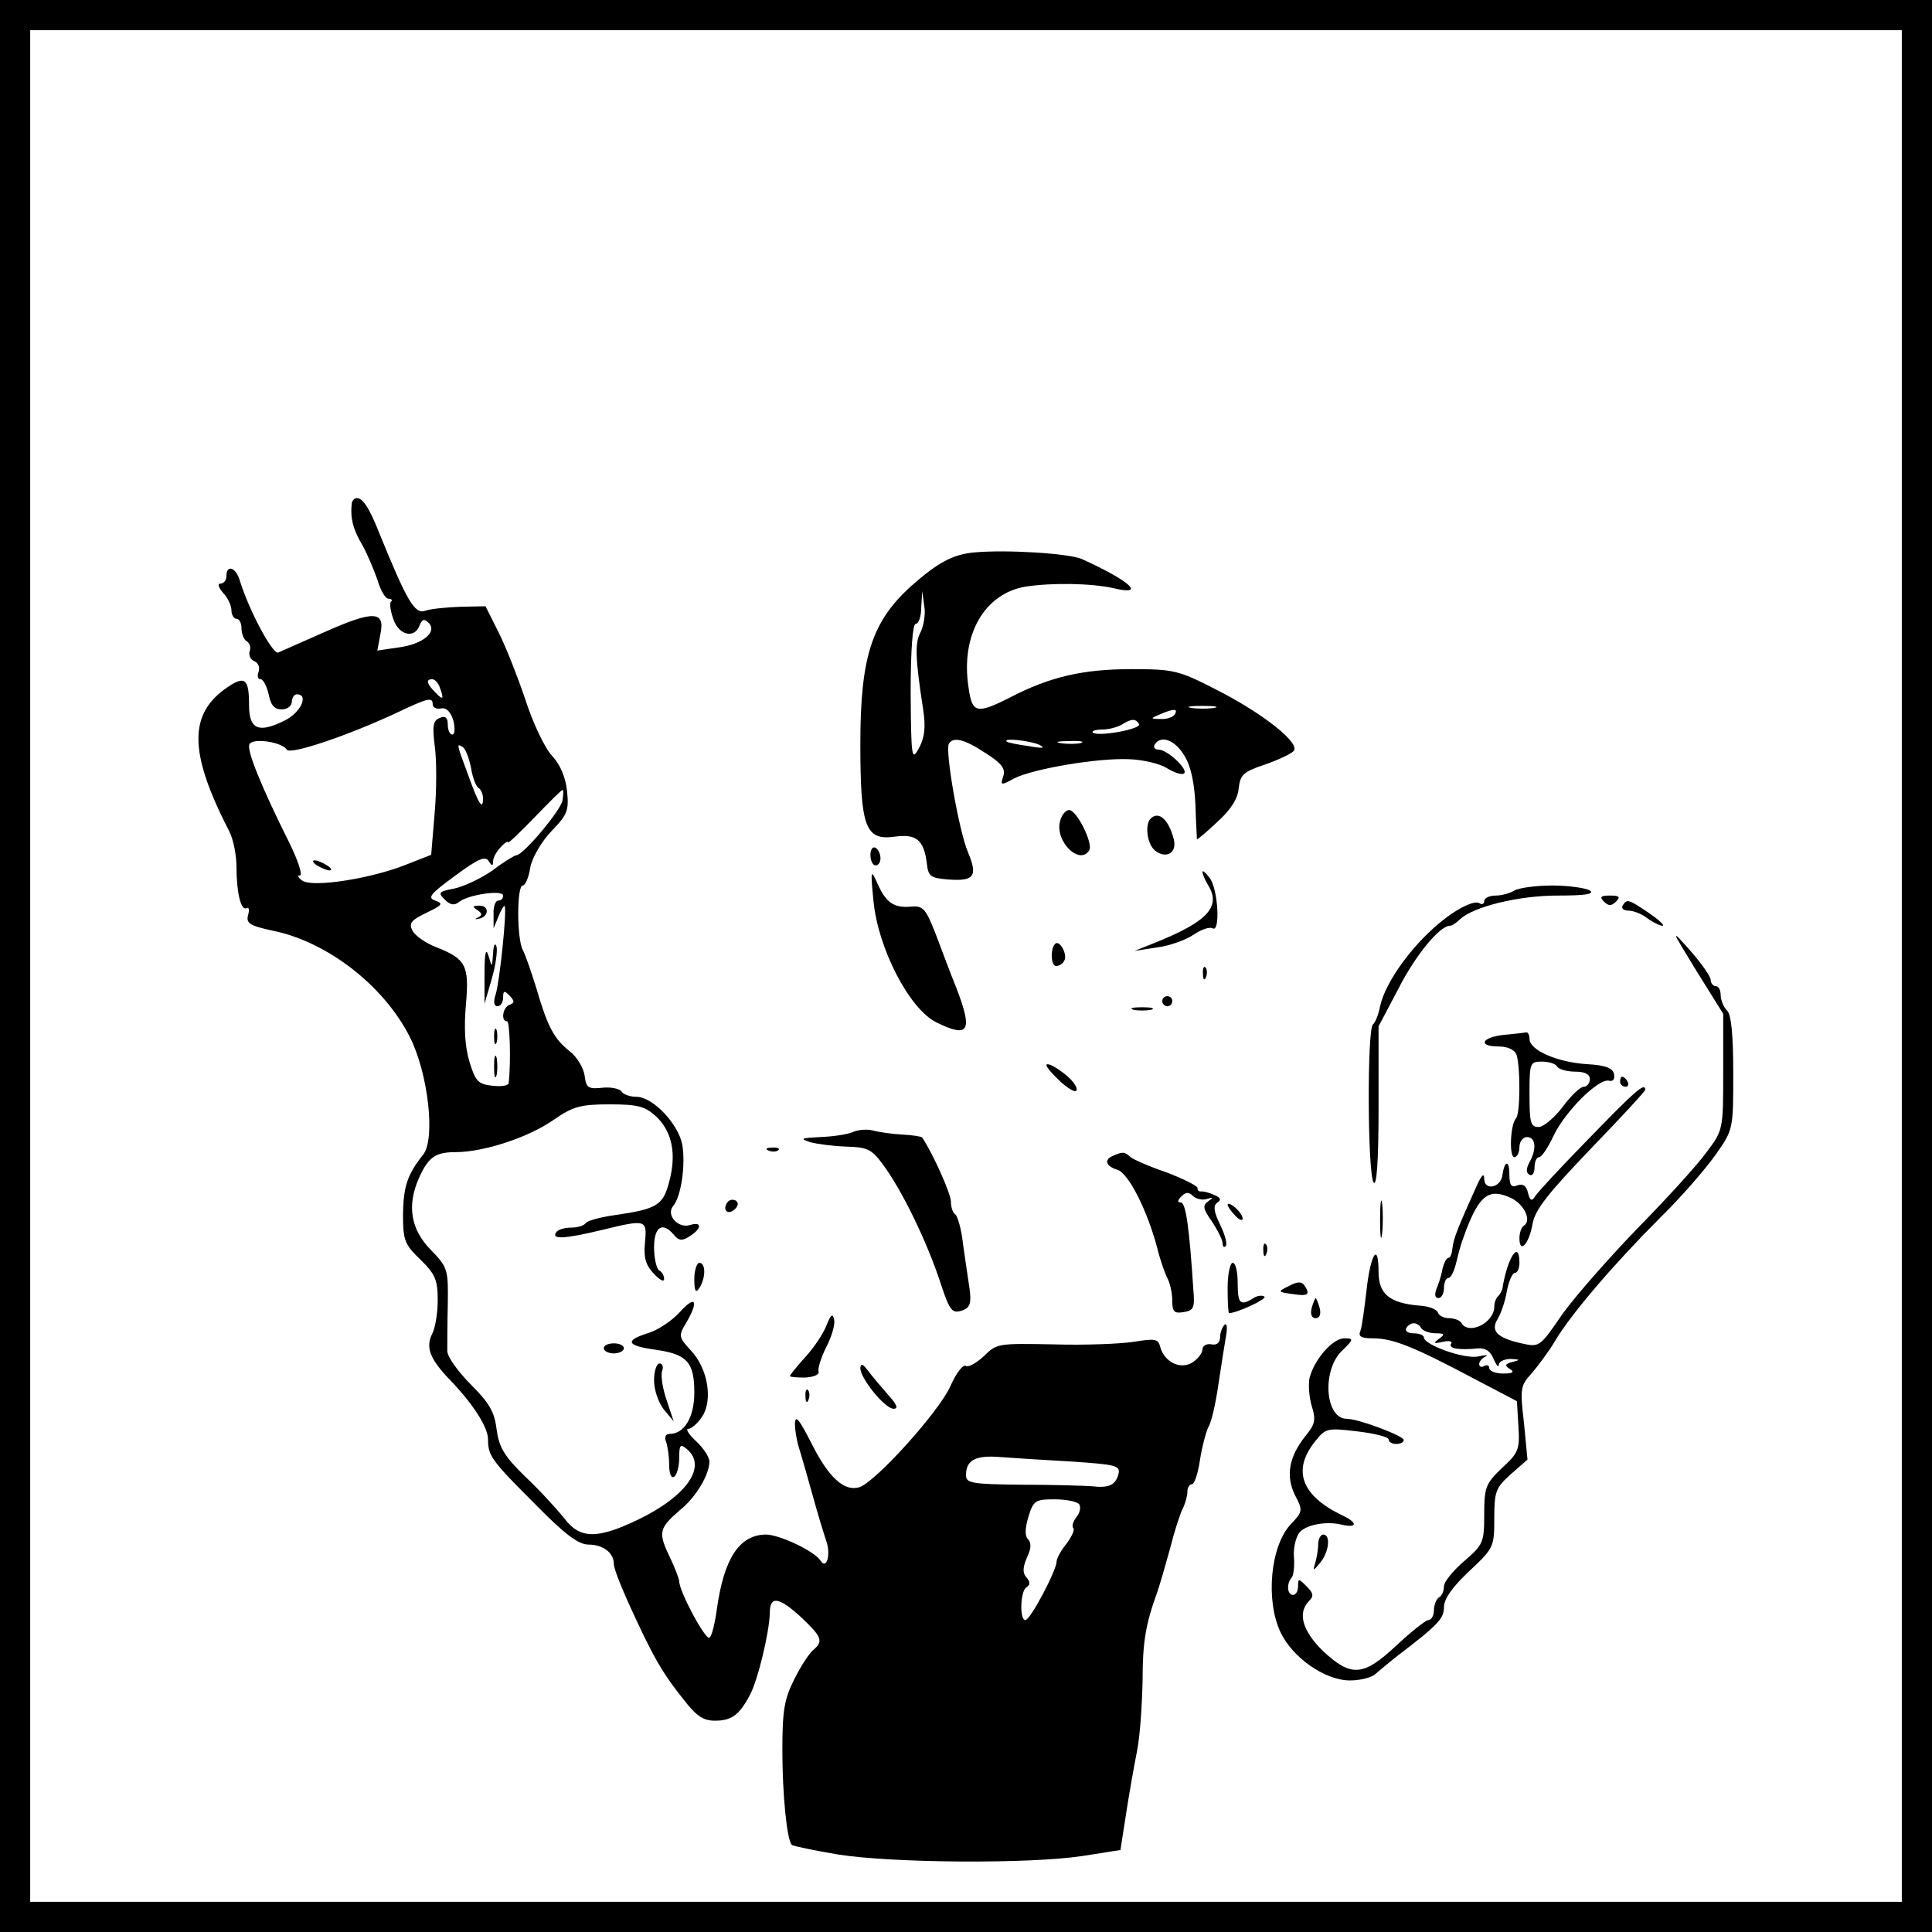 <?xml version="1.0" standalone="no"?>
<!DOCTYPE svg PUBLIC "-//W3C//DTD SVG 20010904//EN"
 "http://www.w3.org/TR/2001/REC-SVG-20010904/DTD/svg10.dtd">
<svg version="1.0" xmlns="http://www.w3.org/2000/svg"
 width="384pt" height="384pt" viewBox="0 0 384 384"
 preserveAspectRatio="xMidYMid meet">
<g transform="translate(0,384) scale(0.1,-0.1)"
fill="#000000" stroke="none">
<path d="M0 1920 l0 -1920 1920 0 1920 0 0 1920 0 1920 -1920 0 -1920 0 0
-1920z m3780 0 l0 -1860 -1860 0 -1860 0 0 1860 0 1860 1860 0 1860 0 0 -1860z"/>
<path d="M699 2838 c-3 -28 3 -51 21 -81 10 -18 23 -49 30 -69 6 -21 16 -38
22 -38 6 0 9 -3 5 -6 -3 -3 -1 -19 5 -35 11 -32 42 -39 52 -12 5 12 9 14 18 5
18 -18 -12 -43 -61 -49 l-41 -6 6 32 c10 47 -13 48 -108 6 -46 -20 -88 -39
-95 -42 -11 -4 -58 83 -77 145 -8 25 -26 30 -26 7 0 -8 -5 -15 -12 -15 -6 0
-4 -7 5 -18 10 -10 17 -26 17 -35 0 -9 5 -17 10 -17 6 0 10 -9 10 -19 0 -11 5
-23 11 -26 6 -4 8 -13 5 -20 -2 -7 2 -16 9 -19 8 -3 12 -12 9 -21 -3 -8 -2
-15 4 -15 5 0 12 -13 16 -30 4 -21 11 -30 26 -30 11 0 20 7 20 15 0 8 5 15 10
15 25 0 7 -38 -26 -53 -51 -25 -69 -16 -69 32 0 51 -8 58 -40 37 -81 -53 -81
-130 1 -289 8 -16 14 -47 14 -70 0 -51 9 -88 20 -82 5 3 6 -4 3 -14 -4 -16 3
-21 50 -31 107 -22 219 -108 271 -210 37 -72 52 -204 27 -235 -31 -39 -39 -62
-40 -118 0 -52 3 -60 34 -90 30 -29 35 -41 35 -81 0 -26 -5 -56 -11 -67 -13
-26 -5 -48 29 -85 51 -52 82 -100 82 -125 0 -33 7 -42 96 -131 57 -58 84 -78
104 -78 28 0 50 -16 50 -38 0 -12 21 -63 59 -142 27 -55 43 -82 79 -127 26
-34 40 -43 63 -43 33 0 48 11 69 50 16 29 39 125 40 163 0 36 17 34 63 -8 40
-38 44 -47 24 -64 -8 -6 -25 -32 -38 -58 -20 -40 -24 -61 -24 -142 0 -87 9
-179 19 -188 2 -2 44 -11 92 -19 108 -17 379 -19 485 -3 l76 12 11 71 c6 39
16 96 22 126 6 30 10 93 11 140 0 76 6 112 29 175 4 11 15 49 25 85 9 36 21
73 26 82 5 10 9 25 9 33 0 8 4 15 9 15 5 0 12 21 16 48 4 26 12 56 17 66 6 10
14 46 19 80 5 34 12 77 15 96 4 20 3 31 -2 27 -5 -5 -9 -16 -9 -25 0 -11 -7
-16 -17 -14 -10 2 -18 -3 -18 -10 0 -7 -9 -19 -20 -26 -24 -15 -56 1 -64 31
-4 16 -10 17 -53 10 -26 -4 -98 -7 -160 -5 -108 2 -112 2 -137 -23 -15 -14
-31 -23 -36 -20 -6 4 -20 -15 -31 -40 -22 -50 -148 -190 -181 -201 -30 -9 -61
19 -95 87 -24 47 -32 58 -33 40 0 -14 4 -38 10 -55 5 -17 17 -58 26 -91 9 -33
21 -72 26 -87 10 -27 1 -59 -11 -40 -12 19 -82 52 -109 52 -53 -1 -83 -48 -97
-147 -4 -29 -10 -55 -15 -58 -8 -5 -60 92 -60 112 0 5 -9 28 -20 51 -22 46
-20 55 22 91 31 25 58 70 58 96 0 9 -12 27 -26 40 -15 14 -22 25 -16 25 6 0
19 11 28 25 21 33 11 95 -23 131 -24 26 -25 29 -9 55 25 43 19 56 -12 22 -15
-17 -44 -37 -65 -43 -47 -15 -41 -25 18 -33 61 -9 75 -25 75 -85 0 -49 -20
-82 -49 -82 -8 0 -11 -6 -7 -16 3 -9 6 -29 6 -45 0 -18 4 -28 10 -24 5 3 10
20 10 37 0 26 2 29 15 18 41 -34 1 -93 -96 -140 -83 -40 -117 -39 -148 3 -14
17 -48 55 -77 82 -42 41 -52 58 -57 94 -4 35 -15 53 -51 89 -25 25 -46 54 -47
66 0 12 0 54 1 93 1 70 0 74 -34 109 -40 41 -47 88 -24 141 19 43 33 53 73 53
56 0 145 29 195 64 39 27 54 31 112 31 56 0 70 -4 92 -24 32 -30 41 -75 26
-130 -12 -47 -25 -54 -107 -66 -29 -4 -55 -11 -59 -16 -3 -5 -16 -9 -29 -9
-13 0 -27 -4 -30 -10 -9 -14 19 -12 90 5 90 22 91 21 87 -24 -3 -30 1 -45 17
-62 12 -13 21 -18 21 -11 0 6 -4 14 -10 17 -5 3 -10 24 -10 46 0 41 17 52 40
24 9 -11 16 -12 31 -2 24 15 25 30 0 22 -23 -7 -48 20 -33 38 16 19 25 83 18
122 -8 42 -59 95 -91 95 -13 0 -27 5 -30 11 -4 5 -21 9 -38 7 -28 -3 -32 0
-35 24 -2 15 -15 37 -29 48 -32 25 -45 50 -67 126 -10 32 -22 67 -27 76 -12
23 -12 128 0 128 5 0 12 16 15 36 4 20 22 51 42 72 32 33 35 41 31 80 -3 28
-14 53 -30 70 -14 15 -38 65 -53 112 -16 47 -40 108 -54 135 l-25 50 -50 -1
c-27 -1 -59 -4 -70 -8 -21 -7 -36 19 -91 154 -20 51 -33 70 -45 70 -5 0 -10
-6 -10 -12z m175 -364 c9 -24 7 -27 -9 -10 -17 17 -19 26 -6 26 5 0 12 -7 15
-16z m-14 -34 c0 -6 7 -10 17 -8 10 2 19 -7 24 -24 4 -16 3 -28 -2 -28 -5 0
-9 9 -9 20 0 14 -5 18 -16 13 -13 -5 -15 -15 -10 -55 4 -27 4 -87 0 -133 l-7
-84 -51 -20 c-68 -27 -181 -45 -204 -32 -9 6 -12 11 -6 11 6 0 -3 28 -20 63
-57 114 -87 188 -80 198 7 13 65 4 74 -11 7 -11 124 29 220 74 61 29 70 31 70
16z m76 -125 c3 -20 10 -38 15 -41 5 -3 9 -12 9 -21 0 -25 -9 -11 -30 48 -23
62 -23 62 -10 54 5 -3 12 -21 16 -40z m182 -66 c-3 -19 -78 -109 -92 -109 -3
0 -25 -13 -47 -30 -23 -16 -57 -32 -76 -36 -31 -6 -33 -8 -19 -22 11 -11 19
-12 28 -5 18 15 88 25 88 13 0 -6 -4 -10 -10 -10 -5 0 -10 -12 -9 -27 l0 -28
10 24 c5 13 11 22 12 20 5 -7 -10 -152 -18 -176 -5 -15 -3 -23 4 -23 6 0 11 8
11 17 0 14 2 15 13 4 10 -11 10 -14 0 -18 -14 -5 -18 -33 -5 -33 5 0 8 -78 3
-123 -1 -5 -15 -7 -32 -5 -28 3 -34 8 -46 48 -9 30 -11 67 -7 113 7 78 0 91
-58 114 -21 8 -43 23 -48 33 -8 15 -3 21 28 36 31 15 34 18 17 24 -16 6 -10
13 39 49 46 34 60 40 67 30 7 -11 9 -11 9 -1 0 7 7 20 15 28 8 9 15 13 15 10
0 -3 23 19 52 49 29 30 54 55 56 55 2 0 2 -9 0 -21z m1013 -1314 c88 -6 96 -8
92 -25 -6 -22 -19 -28 -53 -24 -14 1 -76 3 -137 3 -102 1 -113 3 -113 19 0 30
19 40 68 36 26 -2 90 -6 143 -9z m14 -85 c4 -6 1 -18 -6 -26 -6 -8 -9 -17 -6
-21 4 -3 -3 -17 -13 -31 -11 -13 -20 -30 -20 -36 0 -17 -52 -116 -62 -116 -12
0 -10 58 2 65 8 5 8 11 0 20 -8 9 -7 20 1 39 9 18 9 30 2 37 -6 6 -6 21 1 44
10 33 14 35 53 35 23 0 45 -5 48 -10z"/>
<path d="M630 2120 c8 -5 20 -10 25 -10 6 0 3 5 -5 10 -8 5 -19 10 -25 10 -5
0 -3 -5 5 -10z"/>
<path d="M949 2031 c9 -6 10 -10 2 -14 -8 -4 -8 -5 1 -3 20 4 21 26 1 26 -14
0 -15 -2 -4 -9z"/>
<path d="M980 1945 c-2 -29 -2 -29 -9 -5 -5 17 -8 7 -8 -35 l0 -60 14 48 c8
27 12 56 10 65 -3 10 -6 4 -7 -13z"/>
<path d="M982 1780 c0 -14 2 -19 5 -12 2 6 2 18 0 25 -3 6 -5 1 -5 -13z"/>
<path d="M982 1720 c0 -19 2 -27 5 -17 2 9 2 25 0 35 -3 9 -5 1 -5 -18z"/>
<path d="M1936 2742 c-42 -4 -72 -20 -124 -66 -79 -71 -102 -141 -102 -314 0
-166 10 -193 68 -185 43 6 58 -6 64 -52 3 -27 7 -30 42 -33 52 -4 60 6 40 54
-18 42 -46 202 -38 216 9 14 31 9 73 -19 32 -20 40 -31 35 -46 -6 -18 -5 -19
22 -4 38 19 166 41 229 38 27 -1 60 -9 73 -17 13 -8 28 -14 34 -12 14 5 -31
48 -49 48 -8 0 -11 5 -8 10 12 20 41 9 59 -22 13 -20 20 -55 22 -97 1 -36 3
-67 3 -69 1 -1 19 14 40 34 27 24 41 46 43 67 3 27 9 33 51 47 26 9 52 21 58
27 15 15 -60 75 -155 123 -74 38 -84 40 -168 40 -95 0 -161 -15 -240 -56 -67
-34 -76 -32 -83 20 -16 103 31 186 113 200 52 8 130 7 175 -3 66 -16 34 14
-63 58 -26 11 -149 19 -214 13z m-106 -158 c-12 -21 -11 -52 5 -155 5 -34 3
-54 -8 -75 -15 -28 -16 -22 -17 109 0 85 4 137 10 137 6 0 11 15 11 33 l2 32
4 -29 c3 -16 -1 -39 -7 -52z m583 -151 c-13 -2 -33 -2 -45 0 -13 2 -3 4 22 4
25 0 35 -2 23 -4z m-78 -13 c-3 -5 -16 -10 -28 -9 -21 0 -21 1 -2 9 28 12 37
12 30 0z m-71 -19 c6 -10 -82 -26 -92 -17 -3 3 6 6 19 6 13 0 31 5 39 10 19
12 27 12 34 1z m-199 -41 c14 -7 8 -8 -20 -3 -22 3 -42 7 -44 9 -9 8 45 2 64
-6z m83 3 c-10 -2 -28 -2 -40 0 -13 2 -5 4 17 4 22 1 32 -1 23 -4z"/>
<path d="M2107 2208 c-11 -40 39 -89 58 -58 8 14 -25 80 -40 80 -7 0 -15 -10
-18 -22z"/>
<path d="M2287 2213 c-12 -12 -7 -50 8 -63 22 -18 45 -6 38 22 -10 39 -30 57
-46 41z"/>
<path d="M1730 2141 c0 -12 5 -21 10 -21 6 0 10 6 10 14 0 8 -4 18 -10 21 -5
3 -10 -3 -10 -14z"/>
<path d="M1736 2050 c9 -95 71 -215 125 -242 65 -32 73 -18 40 68 -11 27 -29
75 -41 107 -20 51 -25 57 -49 55 -35 -3 -50 8 -67 46 -13 29 -14 28 -8 -34z"/>
<path d="M2390 2107 c0 -4 5 -16 11 -26 27 -43 -1 -73 -106 -115 l-40 -16 45
7 c25 3 57 15 72 25 16 11 32 16 38 13 16 -10 11 77 -5 99 -8 11 -15 17 -15
13z"/>
<path d="M3010 2070 c-8 -5 -25 -10 -37 -10 -13 0 -23 -5 -23 -11 0 -5 -4 -8
-10 -4 -9 5 -37 -7 -67 -30 -62 -47 -119 -125 -130 -175 -3 -17 -10 -33 -14
-36 -12 -7 -11 -295 1 -314 6 -10 10 39 10 147 l0 163 40 76 c35 68 82 124
102 124 4 0 13 6 20 13 27 25 116 47 194 47 55 0 74 3 64 10 -8 5 -42 10 -75
10 -33 0 -67 -5 -75 -10z"/>
<path d="M3188 2048 c9 -9 15 -9 24 0 9 9 7 12 -12 12 -19 0 -21 -3 -12 -12z"/>
<path d="M3225 2040 c-3 -5 2 -10 12 -10 10 0 27 -7 37 -15 11 -8 25 -15 30
-15 6 0 -6 11 -26 25 -42 28 -44 29 -53 15z"/>
<path d="M3372 1910 l53 -85 0 -115 c0 -115 0 -116 -33 -160 -18 -25 -79 -92
-136 -150 -56 -58 -124 -135 -150 -171 -46 -67 -46 -67 -82 -59 -49 11 -62 25
-47 49 6 10 15 35 18 55 4 20 11 36 16 36 5 0 9 9 9 20 0 47 -24 11 -34 -52
-1 -3 -4 -10 -8 -14 -5 -4 -8 -14 -8 -21 0 -32 -50 -57 -65 -33 -3 6 -15 10
-25 10 -10 0 -20 5 -22 11 -2 7 -19 13 -37 14 -59 5 -81 23 -81 67 0 61 -16
36 -24 -37 -4 -35 -9 -72 -12 -80 -5 -11 1 -15 24 -15 40 0 79 -15 207 -83
l80 -42 3 -50 c3 -46 0 -53 -33 -83 -32 -31 -35 -38 -35 -92 0 -56 -2 -60 -40
-93 -22 -19 -40 -41 -40 -50 0 -9 -4 -19 -10 -22 -5 -3 -10 -15 -10 -26 0 -10
-5 -19 -11 -19 -5 0 -34 -23 -63 -50 -66 -62 -90 -64 -146 -12 -41 40 -52 76
-28 100 10 10 8 16 -5 29 -16 16 -17 16 -17 0 0 -9 -4 -17 -10 -17 -12 0 -13
23 -3 34 4 4 6 21 5 39 -2 18 3 40 10 50 12 16 52 24 83 17 33 -8 35 3 3 18
-81 39 -100 89 -55 146 22 28 25 28 85 21 34 -4 62 -11 62 -16 0 -5 7 -9 15
-9 8 0 15 3 15 8 0 8 -90 42 -113 42 -43 0 -50 94 -11 134 25 24 25 26 6 26
-23 0 -59 -41 -69 -78 -3 -13 -1 -39 4 -56 9 -28 7 -37 -13 -61 -32 -41 -39
-78 -20 -117 16 -30 15 -33 -8 -57 -41 -43 -51 -151 -21 -215 24 -51 89 -96
138 -96 21 0 44 6 51 13 7 6 27 23 45 37 80 61 91 73 91 96 0 16 17 40 50 71
49 46 50 48 50 105 0 54 3 61 33 88 l33 29 -7 73 c-8 68 -7 74 15 98 12 14 34
43 47 65 32 54 118 154 209 245 42 41 91 98 110 125 35 50 35 50 35 162 0 76
-4 116 -12 124 -7 7 -13 21 -13 31 0 10 -4 18 -10 18 -5 0 -10 6 -10 13 0 6
-18 32 -40 57 -40 45 -40 45 12 -40z m-547 -710 c3 -5 16 -10 28 -10 18 0 20
-2 7 -11 -12 -9 -11 -10 8 -6 12 3 20 1 16 -4 -5 -9 14 -13 54 -9 15 1 25 -6
31 -22 6 -13 10 -17 10 -10 1 6 11 11 24 11 19 -1 19 -2 3 -6 -15 -4 -16 -7
-5 -14 10 -6 6 -9 -13 -9 -16 0 -28 5 -28 11 0 5 -4 7 -10 4 -5 -3 -10 -2 -10
4 0 5 6 12 13 15 6 3 0 3 -15 0 -27 -6 -108 23 -108 38 0 4 -9 8 -21 8 -11 0
-17 5 -14 10 3 6 10 10 15 10 5 0 12 -4 15 -10z"/>
<path d="M2097 1964 c-10 -11 -8 -44 2 -44 6 0 13 4 16 10 8 12 -9 43 -18 34z"/>
<path d="M2391 1904 c0 -11 3 -14 6 -6 3 7 2 16 -1 19 -3 4 -6 -2 -5 -13z"/>
<path d="M2310 1850 c0 -5 5 -10 10 -10 6 0 10 5 10 10 0 6 -4 10 -10 10 -5 0
-10 -4 -10 -10z"/>
<path d="M2253 1833 c9 -2 25 -2 35 0 9 3 1 5 -18 5 -19 0 -27 -2 -17 -5z"/>
<path d="M2988 1783 c-44 -5 -51 -23 -9 -23 17 0 31 -6 35 -16 8 -21 8 -119
-1 -127 -11 -12 -14 -77 -3 -77 5 0 10 9 10 20 0 11 7 20 15 20 17 0 20 -23 5
-50 -7 -13 -7 -21 0 -25 5 -3 10 3 10 14 0 12 4 21 9 21 5 0 18 19 29 43 23
48 89 114 110 109 8 -2 12 3 10 13 -2 12 -17 18 -55 20 -59 4 -113 28 -113 50
0 8 -3 14 -7 13 -5 -1 -25 -3 -45 -5z m107 -63 c3 -5 19 -10 36 -10 19 0 29
-5 29 -15 0 -8 -6 -15 -12 -15 -7 0 -26 -18 -42 -40 -17 -22 -38 -40 -48 -40
-16 0 -18 9 -18 65 0 62 1 65 24 65 14 0 28 -4 31 -10z"/>
<path d="M2080 1723 c0 -5 14 -20 30 -35 19 -16 30 -21 30 -13 0 8 -13 23 -30
35 -16 12 -30 18 -30 13z"/>
<path d="M3220 1690 c0 -5 5 -10 11 -10 5 0 7 5 4 10 -3 6 -8 10 -11 10 -2 0
-4 -4 -4 -10z"/>
<path d="M3157 1576 c-54 -55 -102 -107 -106 -114 -6 -10 -10 -9 -14 7 -3 14
-10 19 -21 15 -12 -5 -16 0 -16 22 0 29 -10 28 -14 -3 -4 -24 -36 -30 -36 -6
0 12 -5 8 -14 -12 -39 -86 -47 -107 -49 -125 -1 -11 -4 -20 -8 -20 -4 0 -9
-10 -12 -22 -2 -13 -8 -31 -12 -40 -4 -11 -3 -18 4 -18 6 0 11 9 11 20 0 11 4
20 9 20 5 0 12 15 16 33 4 17 9 34 10 37 1 3 5 14 9 25 27 70 46 84 89 64 26
-12 42 -45 26 -55 -5 -3 -9 -14 -9 -25 0 -32 19 -12 26 28 5 29 31 61 115 149
60 62 109 115 109 118 0 16 -22 -4 -113 -98z"/>
<path d="M1695 1590 c-11 -5 -40 -9 -65 -10 -38 -2 -41 -3 -20 -10 14 -4 46
-8 72 -9 41 -1 50 -5 71 -33 40 -53 91 -159 118 -243 17 -51 22 -57 43 -49 14
5 17 15 13 43 -3 20 -9 60 -13 89 -3 29 -11 55 -15 58 -5 3 -9 14 -9 26 0 15
-35 94 -57 127 -1 2 -19 5 -40 6 -21 1 -47 5 -58 8 -11 3 -29 2 -40 -3z"/>
<path d="M1528 1553 c7 -3 16 -2 19 1 4 3 -2 6 -13 5 -11 0 -14 -3 -6 -6z"/>
<path d="M2213 1543 c-19 -7 -16 -21 8 -28 22 -7 59 -80 79 -155 6 -25 16 -53
21 -62 5 -10 9 -29 9 -44 0 -21 4 -25 22 -22 20 3 23 8 20 43 -8 124 -15 175
-25 175 -7 0 -7 4 1 12 9 9 15 9 23 1 6 -6 19 -9 28 -6 13 4 13 3 2 -5 -11 -8
-10 -15 8 -40 11 -17 21 -36 21 -43 0 -7 3 -9 6 -6 4 3 -1 23 -11 43 -13 27
-14 38 -5 44 8 5 6 10 -7 15 -10 5 -21 7 -25 7 -5 -1 -8 2 -8 7 0 4 -28 18
-62 31 -35 12 -67 26 -72 31 -11 10 -15 10 -33 2z"/>
<path d="M2743 1415 c0 -33 2 -45 4 -27 2 18 2 45 0 60 -2 15 -4 0 -4 -33z"/>
<path d="M1445 1449 c-10 -15 3 -25 16 -12 7 7 7 13 1 17 -6 3 -14 1 -17 -5z"/>
<path d="M2440 1446 c0 -4 7 -14 15 -22 8 -9 15 -11 15 -6 0 5 -7 15 -15 22
-8 7 -15 9 -15 6z"/>
<path d="M2511 1354 c0 -11 3 -14 6 -6 3 7 2 16 -1 19 -3 4 -6 -2 -5 -13z"/>
<path d="M1380 1298 c0 -25 3 -29 10 -18 13 20 13 50 0 50 -5 0 -10 -15 -10
-32z"/>
<path d="M2440 1280 c0 -27 1 -50 3 -50 18 1 77 29 70 33 -5 3 -15 2 -23 -4
-25 -15 -30 -10 -30 31 0 22 -4 40 -10 40 -5 0 -10 -22 -10 -50z"/>
<path d="M2562 1284 c-23 -11 -23 -12 7 -16 32 -5 36 -1 23 18 -5 7 -14 7 -30
-2z"/>
<path d="M2607 1240 c-3 -12 0 -20 8 -20 8 0 11 8 8 20 -3 11 -7 20 -8 20 -1
0 -5 -9 -8 -20z"/>
<path d="M1642 1204 c-7 -17 -26 -45 -43 -63 -16 -18 -29 -34 -29 -36 0 -2 14
-3 30 -3 18 1 29 6 27 12 -2 6 5 28 15 48 11 21 18 45 16 55 -3 14 -7 10 -16
-13z"/>
<path d="M1200 1160 c0 -5 9 -10 20 -10 11 0 20 5 20 10 0 6 -9 10 -20 10 -11
0 -20 -4 -20 -10z"/>
<path d="M1300 1096 c0 -19 9 -44 19 -57 l20 -24 -14 42 c-8 23 -12 49 -9 58
3 8 1 15 -5 15 -6 0 -11 -15 -11 -34z"/>
<path d="M1710 1121 c0 -21 49 -81 66 -81 10 0 7 8 -11 28 -14 16 -32 37 -40
48 -10 13 -14 15 -15 5z"/>
<path d="M1601 1064 c0 -11 3 -14 6 -6 3 7 2 16 -1 19 -3 4 -6 -2 -5 -13z"/>
<path d="M2620 771 c0 -11 -3 -28 -6 -38 -5 -16 -4 -16 10 1 18 22 21 56 6 56
-5 0 -10 -9 -10 -19z"/>
</g>
</svg>
